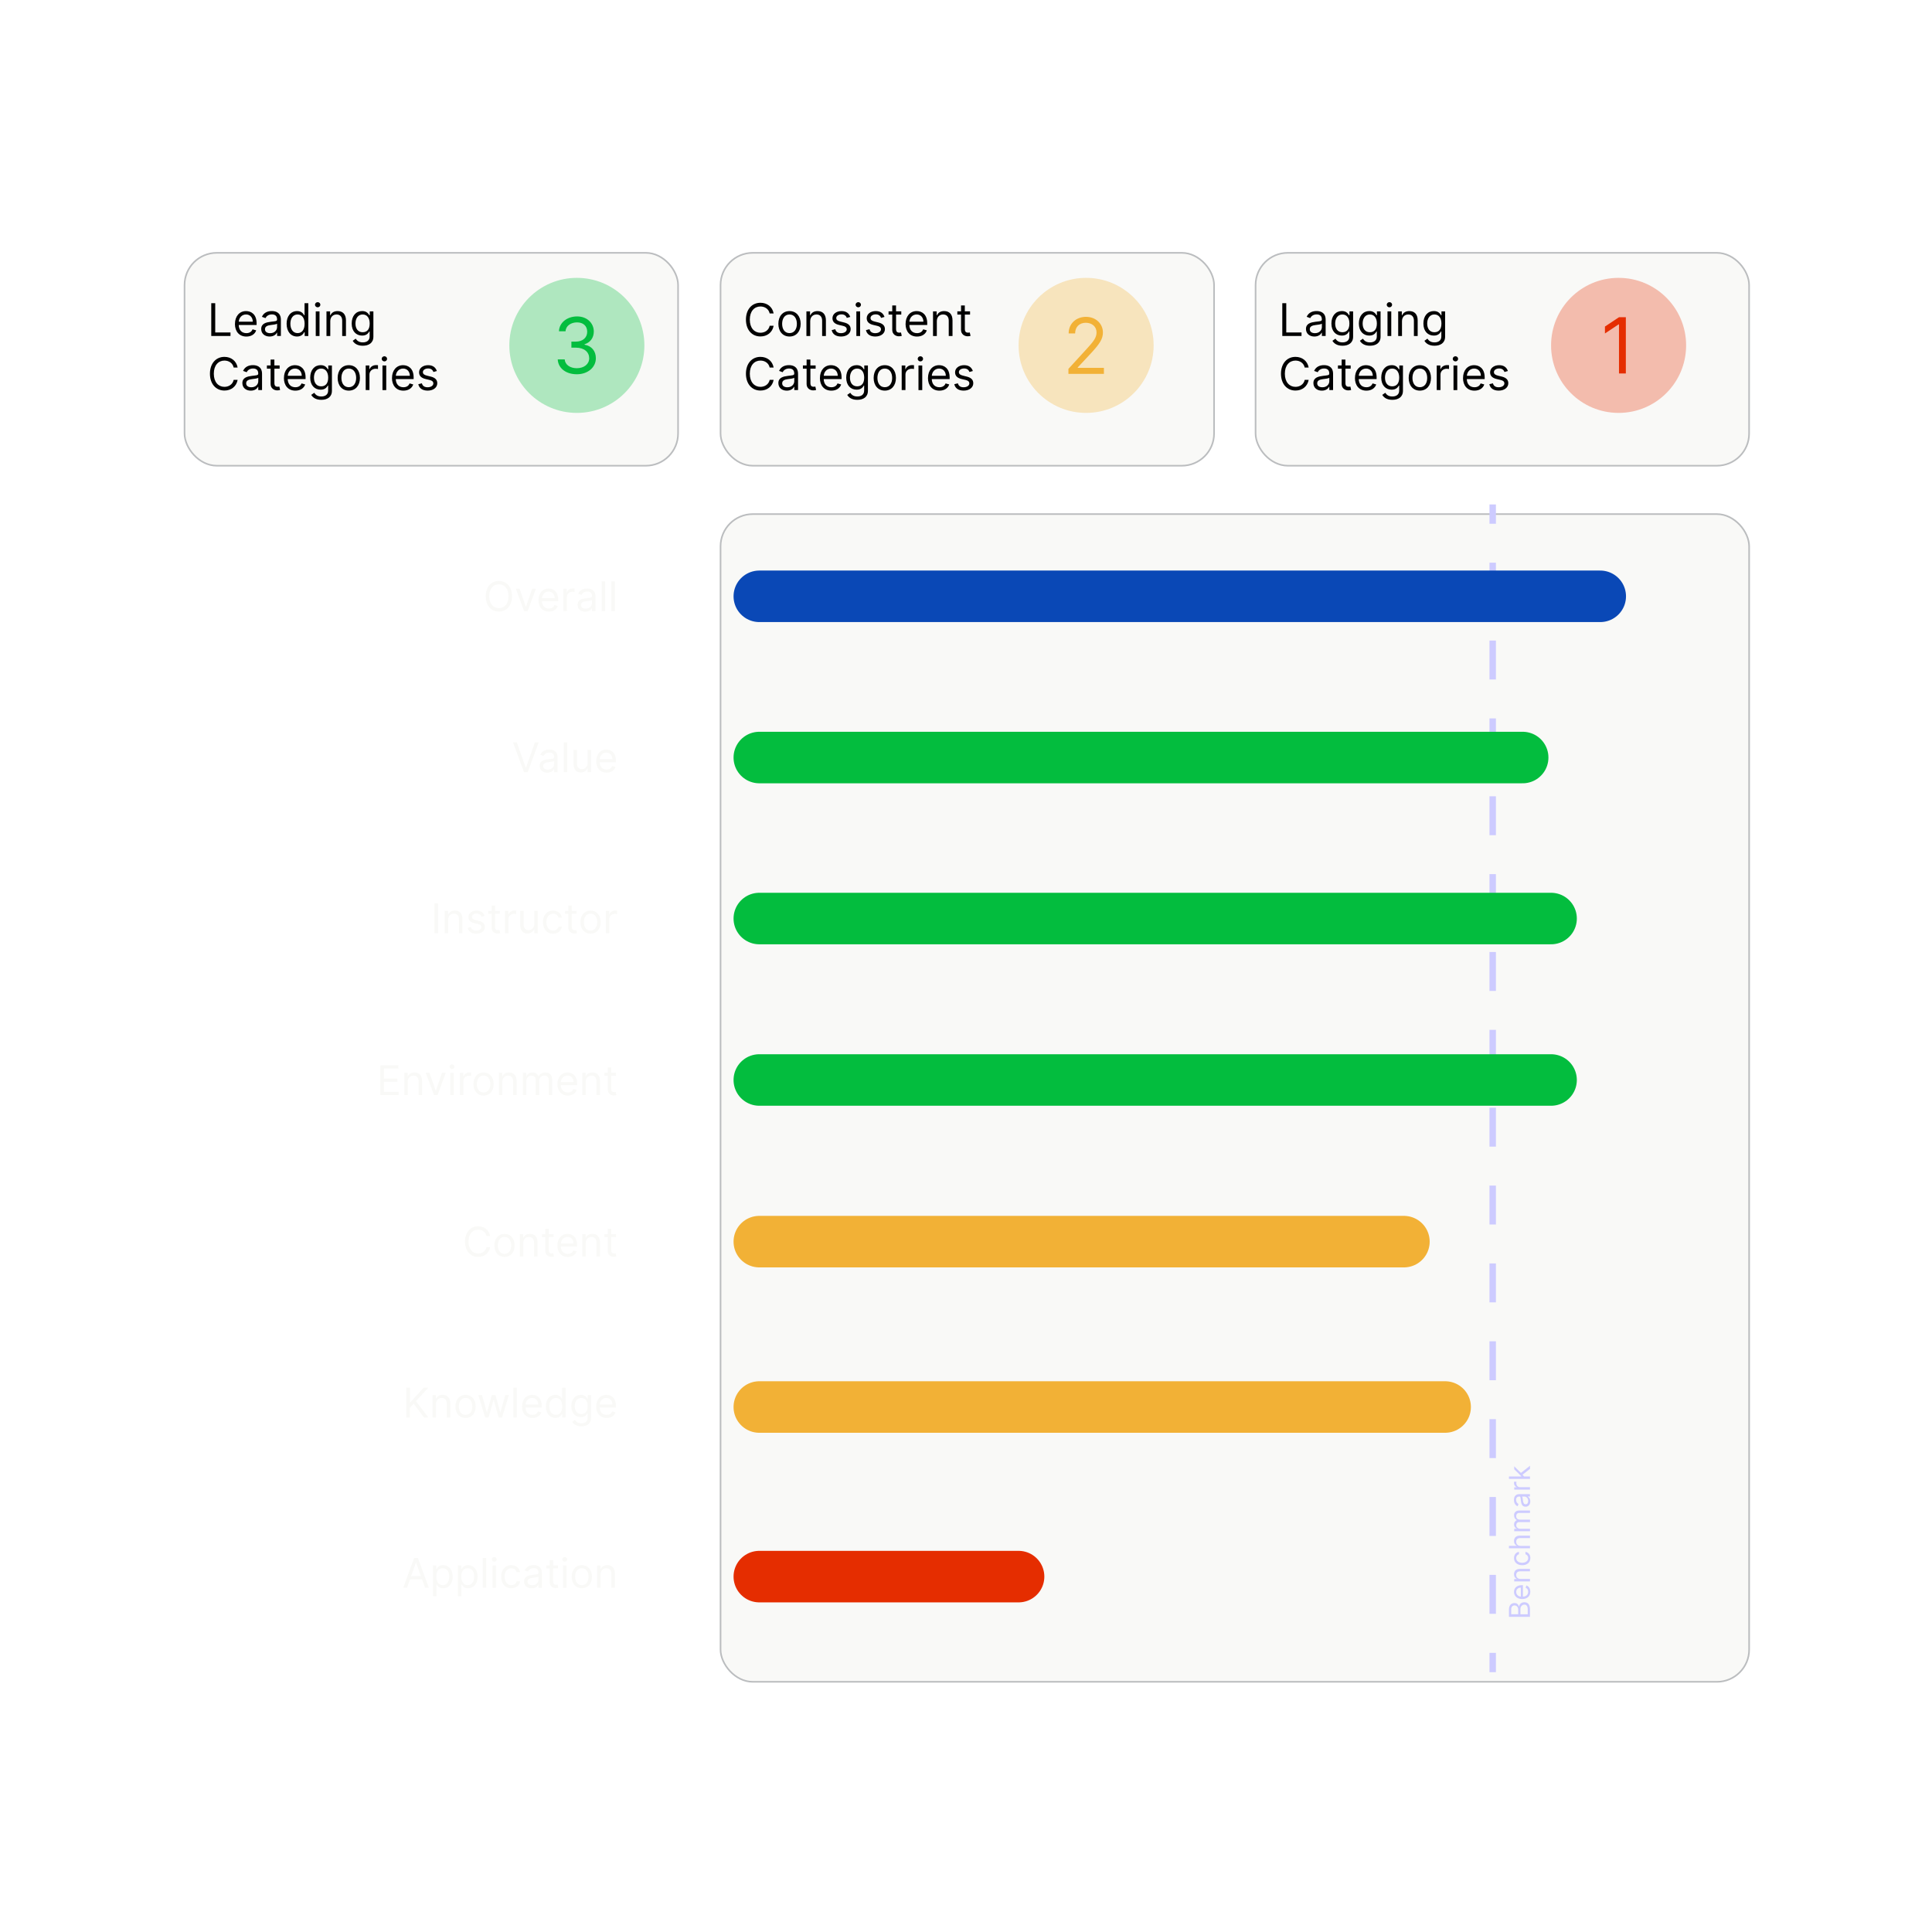 <?xml version="1.0" encoding="UTF-8"?><svg xmlns="http://www.w3.org/2000/svg" xmlns:xlink="http://www.w3.org/1999/xlink" viewBox="0 0 600 600"><defs><style>.cls-1,.cls-2{fill:#e52d00;}.cls-3{filter:url(#drop-shadow-44);}.cls-3,.cls-4,.cls-5,.cls-6{stroke:#bbbdbf;stroke-width:.5px;}.cls-3,.cls-4,.cls-5,.cls-6,.cls-7,.cls-8,.cls-9,.cls-10,.cls-11,.cls-12{stroke-miterlimit:10;}.cls-3,.cls-4,.cls-5,.cls-6,.cls-13{fill:#f9f9f7;}.cls-4{filter:url(#drop-shadow-43);}.cls-5{filter:url(#drop-shadow-45);}.cls-6{filter:url(#drop-shadow-46);}.cls-14,.cls-15{fill:#f2b136;}.cls-14,.cls-2,.cls-16{opacity:.3;}.cls-7,.cls-8,.cls-9,.cls-10,.cls-11,.cls-12{fill:none;}.cls-7,.cls-12{stroke:#cdcbff;stroke-width:2px;}.cls-17{fill:#cdcbff;}.cls-18{isolation:isolate;}.cls-19{mix-blend-mode:multiply;}.cls-8{stroke:#e52d00;}.cls-8,.cls-9,.cls-10,.cls-11{stroke-linecap:round;stroke-width:16px;}.cls-9{stroke:#0a48b6;}.cls-16,.cls-20{fill:#03bd3e;}.cls-10{stroke:#f2b136;}.cls-11{stroke:#03bd3e;}.cls-12{stroke-dasharray:12.09 12.09;}</style><filter id="drop-shadow-43" x="48.05" y="69.04" width="171.84" height="84.96" filterUnits="userSpaceOnUse"><feOffset dx="3" dy="3"/><feGaussianBlur result="blur" stdDeviation="3"/><feFlood flood-color="#000" flood-opacity=".1"/><feComposite in2="blur" operator="in"/><feComposite in="SourceGraphic"/></filter><filter id="drop-shadow-44" x="214.37" y="69.04" width="172.08" height="84.96" filterUnits="userSpaceOnUse"><feOffset dx="3" dy="3"/><feGaussianBlur result="blur-2" stdDeviation="3"/><feFlood flood-color="#000" flood-opacity=".1"/><feComposite in2="blur-2" operator="in"/><feComposite in="SourceGraphic"/></filter><filter id="drop-shadow-45" x="214.37" y="150.4" width="338.16" height="381.36" filterUnits="userSpaceOnUse"><feOffset dx="3" dy="3"/><feGaussianBlur result="blur-3" stdDeviation="3"/><feFlood flood-color="#000" flood-opacity=".1"/><feComposite in2="blur-3" operator="in"/><feComposite in="SourceGraphic"/></filter><filter id="drop-shadow-46" x="380.45" y="69.04" width="172.08" height="84.96" filterUnits="userSpaceOnUse"><feOffset dx="3" dy="3"/><feGaussianBlur result="blur-4" stdDeviation="3"/><feFlood flood-color="#000" flood-opacity=".1"/><feComposite in2="blur-4" operator="in"/><feComposite in="SourceGraphic"/></filter></defs><g class="cls-18"><g id="Bento_Grid"><rect class="cls-4" x="54.31" y="75.52" width="153.27" height="66.11" rx="10" ry="10"/><path d="M65.61,94.16h1.23v9.09h4.74v1.09h-5.97v-10.19Z"/><path d="M72.97,100.59c0-2.35,1.37-3.98,3.44-3.98,1.59,0,3.28.97,3.28,3.82v.5h-5.55c.05,1.64,1,2.53,2.38,2.53.92,0,1.61-.4,1.91-1.19l1.13.32c-.36,1.15-1.49,1.93-3.04,1.93-2.21,0-3.56-1.57-3.56-3.92ZM78.5,99.91c0-1.29-.82-2.25-2.09-2.25-1.34,0-2.18,1.06-2.26,2.25h4.35Z"/><path d="M81.12,102.18c0-1.75,1.55-2.06,2.96-2.25,1.39-.18,1.97-.13,1.97-.7v-.04c0-.98-.53-1.55-1.61-1.55s-1.73.6-1.99,1.15l-1.11-.4c.6-1.39,1.91-1.79,3.06-1.79.98,0,2.83.28,2.83,2.71v5.03h-1.17v-1.04h-.06c-.24.5-.93,1.21-2.27,1.21-1.45,0-2.61-.86-2.61-2.35ZM86.05,101.58v-1.07c-.2.24-1.53.38-2.03.44-.92.12-1.73.4-1.73,1.29,0,.82.68,1.23,1.61,1.23,1.39,0,2.15-.94,2.15-1.89Z"/><path d="M89.01,100.55c0-2.41,1.33-3.94,3.26-3.94,1.49,0,1.95.92,2.21,1.31h.1v-3.76h1.17v10.19h-1.13v-1.17h-.14c-.26.42-.76,1.33-2.23,1.33-1.91,0-3.24-1.53-3.24-3.96ZM94.6,100.53c0-1.71-.76-2.87-2.19-2.87s-2.23,1.25-2.23,2.87.76,2.92,2.23,2.92,2.19-1.19,2.19-2.92Z"/><path d="M97.82,94.64c0-.44.38-.8.84-.8s.83.36.83.8-.38.8-.83.8-.84-.36-.84-.8ZM98.06,96.71h1.17v7.64h-1.17v-7.64Z"/><path d="M102.56,104.35h-1.17v-7.64h1.13v1.19h.1c.36-.78,1.07-1.29,2.23-1.29,1.55,0,2.59.94,2.59,2.88v4.86h-1.17v-4.78c0-1.2-.66-1.91-1.75-1.91s-1.95.76-1.95,2.09v4.6Z"/><path d="M109.54,105.84l.93-.66c.31.42.8,1.15,2.19,1.15,1.23,0,2.13-.58,2.13-1.85v-1.55h-.1c-.26.42-.74,1.29-2.23,1.29-1.85,0-3.24-1.35-3.24-3.74s1.33-3.88,3.26-3.88c1.49,0,1.97.92,2.23,1.31h.12v-1.21h1.13v7.86c0,1.97-1.47,2.81-3.3,2.81-1.71,0-2.65-.73-3.12-1.53ZM114.81,100.47c0-1.65-.76-2.81-2.19-2.81s-2.23,1.25-2.23,2.81.76,2.71,2.23,2.71,2.19-1.01,2.19-2.71Z"/><path d="M72.57,114.15c-.3-1.41-1.51-2.17-2.87-2.17-1.85,0-3.3,1.43-3.3,4.08s1.45,4.08,3.3,4.08c1.35,0,2.57-.76,2.87-2.17h1.23c-.38,2.09-2.05,3.32-4.1,3.32-2.61,0-4.5-2.01-4.5-5.23s1.89-5.23,4.5-5.23c2.05,0,3.72,1.23,4.1,3.32h-1.23Z"/><path d="M75.27,118.98c0-1.75,1.55-2.06,2.96-2.25,1.39-.18,1.97-.13,1.97-.7v-.04c0-.98-.53-1.55-1.61-1.55s-1.73.6-1.99,1.15l-1.11-.4c.6-1.39,1.91-1.79,3.06-1.79.98,0,2.83.28,2.83,2.71v5.03h-1.17v-1.03h-.06c-.24.5-.93,1.21-2.27,1.21-1.45,0-2.61-.86-2.61-2.35ZM80.21,118.38v-1.07c-.2.24-1.53.38-2.03.44-.92.12-1.73.4-1.73,1.29,0,.82.68,1.23,1.61,1.23,1.39,0,2.15-.93,2.15-1.89Z"/><path d="M86.85,114.5h-1.63v4.46c0,.99.5,1.15,1.01,1.15.26,0,.42-.04.52-.06l.24,1.05c-.16.06-.44.14-.88.14-1,0-2.07-.64-2.07-1.97v-4.78h-1.15v-1h1.15v-1.83h1.17v1.83h1.63v1Z"/><path d="M88.18,117.39c0-2.35,1.37-3.98,3.44-3.98,1.59,0,3.28.98,3.28,3.82v.5h-5.55c.05,1.64,1,2.53,2.38,2.53.92,0,1.61-.4,1.91-1.19l1.13.32c-.36,1.15-1.49,1.93-3.04,1.93-2.21,0-3.56-1.57-3.56-3.92ZM93.71,116.71c0-1.29-.82-2.25-2.09-2.25-1.34,0-2.18,1.06-2.26,2.25h4.35Z"/><path d="M96.65,122.64l.94-.66c.31.42.8,1.15,2.19,1.15,1.23,0,2.13-.58,2.13-1.85v-1.55h-.1c-.26.42-.74,1.29-2.23,1.29-1.85,0-3.24-1.35-3.24-3.74s1.33-3.88,3.26-3.88c1.49,0,1.97.92,2.23,1.31h.12v-1.21h1.13v7.86c0,1.97-1.47,2.81-3.3,2.81-1.71,0-2.65-.73-3.12-1.53ZM101.92,117.27c0-1.65-.76-2.81-2.19-2.81s-2.23,1.25-2.23,2.81.76,2.71,2.23,2.71,2.19-1.01,2.19-2.71Z"/><path d="M104.86,117.37c0-2.39,1.39-3.96,3.46-3.96s3.46,1.57,3.46,3.96-1.39,3.94-3.46,3.94-3.46-1.57-3.46-3.94ZM110.61,117.37c0-1.53-.72-2.91-2.29-2.91s-2.29,1.37-2.29,2.91.72,2.88,2.29,2.88,2.29-1.35,2.29-2.88Z"/><path d="M113.57,113.51h1.13v1.15h.08c.28-.76,1.07-1.27,1.99-1.27.17,0,.48,0,.62.02v1.19c-.08-.02-.4-.08-.72-.08-1.11,0-1.93.76-1.93,1.79v4.83h-1.17v-7.64Z"/><path d="M118.54,111.44c0-.44.38-.8.84-.8s.83.36.83.8-.38.8-.83.8-.84-.36-.84-.8ZM118.78,113.51h1.17v7.64h-1.17v-7.64Z"/><path d="M121.74,117.39c0-2.35,1.37-3.98,3.44-3.98,1.59,0,3.28.98,3.28,3.82v.5h-5.55c.05,1.64,1,2.53,2.38,2.53.92,0,1.61-.4,1.91-1.19l1.13.32c-.36,1.15-1.49,1.93-3.04,1.93-2.21,0-3.56-1.57-3.56-3.92ZM127.28,116.71c0-1.29-.82-2.25-2.09-2.25-1.34,0-2.18,1.06-2.26,2.25h4.35Z"/><path d="M134.61,115.52c-.2-.53-.63-1.09-1.65-1.09-.93,0-1.63.48-1.63,1.13,0,.59.41.89,1.31,1.11l1.13.28c1.36.33,2.03,1,2.03,2.07,0,1.32-1.21,2.29-2.98,2.29-1.56,0-2.63-.69-2.91-1.99l1.11-.28c.21.82.81,1.23,1.77,1.23,1.09,0,1.79-.54,1.79-1.19,0-.53-.36-.9-1.13-1.07l-1.27-.3c-1.4-.33-2.03-1.03-2.03-2.09,0-1.29,1.19-2.21,2.81-2.21,1.51,0,2.34.73,2.71,1.81l-1.05.3Z"/><rect class="cls-3" x="220.77" y="75.52" width="153.27" height="66.11" rx="10" ry="10"/><path d="M239.03,97.35c-.3-1.41-1.51-2.17-2.87-2.17-1.85,0-3.3,1.43-3.3,4.08s1.45,4.08,3.3,4.08c1.35,0,2.57-.76,2.87-2.17h1.23c-.38,2.09-2.05,3.32-4.1,3.32-2.61,0-4.5-2.01-4.5-5.23s1.89-5.23,4.5-5.23c2.05,0,3.72,1.23,4.1,3.32h-1.23Z"/><path d="M241.73,100.57c0-2.39,1.39-3.96,3.46-3.96s3.46,1.57,3.46,3.96-1.39,3.94-3.46,3.94-3.46-1.57-3.46-3.94ZM247.48,100.57c0-1.53-.72-2.91-2.29-2.91s-2.29,1.37-2.29,2.91.72,2.88,2.29,2.88,2.29-1.35,2.29-2.88Z"/><path d="M251.61,104.35h-1.17v-7.64h1.13v1.19h.1c.36-.78,1.08-1.29,2.23-1.29,1.55,0,2.59.94,2.59,2.88v4.86h-1.17v-4.78c0-1.2-.66-1.91-1.75-1.91s-1.95.76-1.95,2.09v4.6Z"/><path d="M262.99,98.72c-.2-.53-.63-1.09-1.65-1.09-.93,0-1.63.48-1.63,1.13,0,.59.41.89,1.31,1.11l1.13.28c1.36.33,2.03,1,2.03,2.07,0,1.32-1.21,2.29-2.98,2.29-1.56,0-2.63-.69-2.91-1.99l1.11-.28c.21.82.81,1.23,1.77,1.23,1.09,0,1.79-.54,1.79-1.19,0-.53-.36-.9-1.13-1.07l-1.27-.3c-1.4-.33-2.03-1.03-2.03-2.09,0-1.29,1.19-2.21,2.81-2.21,1.51,0,2.34.73,2.71,1.81l-1.05.3Z"/><path d="M265.71,94.64c0-.44.38-.8.84-.8s.83.36.83.8-.38.8-.83.8-.84-.36-.84-.8ZM265.95,96.71h1.17v7.64h-1.17v-7.64Z"/><path d="M273.63,98.72c-.2-.53-.63-1.09-1.65-1.09-.93,0-1.63.48-1.63,1.13,0,.59.41.89,1.31,1.11l1.13.28c1.36.33,2.03,1,2.03,2.07,0,1.32-1.21,2.29-2.98,2.29-1.56,0-2.63-.69-2.91-1.99l1.11-.28c.21.82.81,1.23,1.77,1.23,1.09,0,1.79-.54,1.79-1.19,0-.53-.36-.9-1.13-1.07l-1.27-.3c-1.4-.33-2.03-1.03-2.03-2.09,0-1.29,1.19-2.21,2.81-2.21,1.51,0,2.34.73,2.71,1.81l-1.05.3Z"/><path d="M279.91,97.7h-1.63v4.46c0,1,.5,1.15,1.01,1.15.26,0,.42-.04.52-.06l.24,1.05c-.16.06-.44.14-.88.14-1,0-2.07-.64-2.07-1.97v-4.78h-1.15v-1h1.15v-1.83h1.17v1.83h1.63v1Z"/><path d="M281.24,100.59c0-2.35,1.37-3.98,3.44-3.98,1.59,0,3.28.97,3.28,3.82v.5h-5.55c.05,1.64,1,2.53,2.38,2.53.92,0,1.61-.4,1.91-1.19l1.13.32c-.36,1.15-1.49,1.93-3.04,1.93-2.21,0-3.56-1.57-3.56-3.92ZM286.77,99.91c0-1.29-.82-2.25-2.09-2.25-1.34,0-2.18,1.06-2.26,2.25h4.35Z"/><path d="M290.93,104.35h-1.17v-7.64h1.13v1.19h.1c.36-.78,1.07-1.29,2.23-1.29,1.55,0,2.59.94,2.59,2.88v4.86h-1.17v-4.78c0-1.2-.66-1.91-1.75-1.91s-1.95.76-1.95,2.09v4.6Z"/><path d="M301.27,97.7h-1.63v4.46c0,1,.5,1.15,1.01,1.15.26,0,.42-.04.52-.06l.24,1.05c-.16.06-.44.14-.88.14-1,0-2.07-.64-2.07-1.97v-4.78h-1.15v-1h1.15v-1.83h1.17v1.83h1.63v1Z"/><path d="M239.03,114.15c-.3-1.41-1.51-2.17-2.87-2.17-1.85,0-3.3,1.43-3.3,4.08s1.45,4.08,3.3,4.08c1.35,0,2.57-.76,2.87-2.17h1.23c-.38,2.09-2.05,3.32-4.1,3.32-2.61,0-4.5-2.01-4.5-5.23s1.89-5.23,4.5-5.23c2.05,0,3.72,1.23,4.1,3.32h-1.23Z"/><path d="M241.73,118.98c0-1.75,1.55-2.06,2.96-2.25,1.39-.18,1.97-.13,1.97-.7v-.04c0-.98-.53-1.55-1.61-1.55s-1.73.6-1.99,1.15l-1.11-.4c.6-1.39,1.91-1.79,3.06-1.79.98,0,2.83.28,2.83,2.71v5.03h-1.17v-1.03h-.06c-.24.5-.93,1.21-2.27,1.21-1.45,0-2.61-.86-2.61-2.35ZM246.67,118.38v-1.07c-.2.24-1.53.38-2.03.44-.92.12-1.73.4-1.73,1.29,0,.82.68,1.23,1.61,1.23,1.39,0,2.15-.93,2.15-1.89Z"/><path d="M253.31,114.5h-1.63v4.46c0,.99.5,1.15,1.01,1.15.26,0,.42-.04.52-.06l.24,1.05c-.16.06-.44.14-.88.14-1,0-2.07-.64-2.07-1.97v-4.78h-1.15v-1h1.15v-1.83h1.17v1.83h1.63v1Z"/><path d="M254.64,117.39c0-2.35,1.37-3.98,3.44-3.98,1.59,0,3.28.98,3.28,3.82v.5h-5.55c.05,1.64,1,2.53,2.38,2.53.92,0,1.61-.4,1.91-1.19l1.13.32c-.36,1.15-1.49,1.93-3.04,1.93-2.21,0-3.56-1.57-3.56-3.92ZM260.17,116.71c0-1.29-.82-2.25-2.09-2.25-1.34,0-2.18,1.06-2.26,2.25h4.35Z"/><path d="M263.11,122.64l.94-.66c.31.42.8,1.15,2.19,1.15,1.23,0,2.13-.58,2.13-1.85v-1.55h-.1c-.26.42-.74,1.29-2.23,1.29-1.85,0-3.24-1.35-3.24-3.74s1.33-3.88,3.26-3.88c1.49,0,1.97.92,2.23,1.31h.12v-1.21h1.13v7.86c0,1.97-1.47,2.81-3.3,2.81-1.71,0-2.65-.73-3.12-1.53ZM268.38,117.27c0-1.65-.76-2.81-2.19-2.81s-2.23,1.25-2.23,2.81.76,2.71,2.23,2.71,2.19-1.01,2.19-2.71Z"/><path d="M271.32,117.37c0-2.39,1.39-3.96,3.46-3.96s3.46,1.57,3.46,3.96-1.39,3.94-3.46,3.94-3.46-1.57-3.46-3.94ZM277.07,117.37c0-1.53-.72-2.91-2.29-2.91s-2.29,1.37-2.29,2.91.72,2.88,2.29,2.88,2.29-1.35,2.29-2.88Z"/><path d="M280.03,113.51h1.13v1.15h.08c.28-.76,1.07-1.27,1.99-1.27.17,0,.48,0,.62.02v1.19c-.08-.02-.4-.08-.72-.08-1.11,0-1.93.76-1.93,1.79v4.83h-1.17v-7.64Z"/><path d="M285,111.44c0-.44.38-.8.84-.8s.83.36.83.8-.38.8-.83.8-.84-.36-.84-.8ZM285.24,113.51h1.17v7.64h-1.17v-7.64Z"/><path d="M288.2,117.39c0-2.35,1.37-3.98,3.44-3.98,1.59,0,3.28.98,3.28,3.82v.5h-5.55c.05,1.64,1,2.53,2.38,2.53.92,0,1.61-.4,1.91-1.19l1.13.32c-.36,1.15-1.49,1.93-3.04,1.93-2.21,0-3.56-1.57-3.56-3.92ZM293.73,116.71c0-1.29-.82-2.25-2.09-2.25-1.34,0-2.18,1.06-2.26,2.25h4.35Z"/><path d="M301.07,115.52c-.2-.53-.63-1.09-1.65-1.09-.93,0-1.63.48-1.63,1.13,0,.59.41.89,1.31,1.11l1.13.28c1.36.33,2.03,1,2.03,2.07,0,1.32-1.21,2.29-2.98,2.29-1.56,0-2.63-.69-2.91-1.99l1.11-.28c.21.82.81,1.23,1.77,1.23,1.09,0,1.79-.54,1.79-1.19,0-.53-.36-.9-1.13-1.07l-1.27-.3c-1.4-.33-2.03-1.03-2.03-2.09,0-1.29,1.19-2.21,2.81-2.21,1.51,0,2.34.73,2.71,1.81l-1.05.3Z"/><rect class="cls-5" x="220.77" y="156.66" width="319.44" height="362.64" rx="10" ry="10"/><path class="cls-13" d="M154.93,189.92c-2.37,0-4.08-1.83-4.08-4.75s1.72-4.75,4.08-4.75,4.08,1.83,4.08,4.75-1.72,4.75-4.08,4.75ZM154.93,181.46c-1.68,0-3,1.3-3,3.7s1.32,3.7,3,3.7,3-1.3,3-3.7-1.32-3.7-3-3.7Z"/><path class="cls-13" d="M163.85,189.79h-1.08l-2.57-6.94h1.16l1.92,5.53h.07l1.92-5.53h1.16l-2.57,6.94Z"/><path class="cls-13" d="M167.24,186.38c0-2.13,1.25-3.61,3.12-3.61,1.45,0,2.98.88,2.98,3.47v.45h-5.04c.05,1.49.91,2.29,2.16,2.29.83,0,1.46-.36,1.73-1.08l1.03.29c-.33,1.05-1.36,1.75-2.76,1.75-2.01,0-3.23-1.43-3.23-3.56ZM172.26,185.76c0-1.17-.74-2.04-1.9-2.04-1.22,0-1.98.96-2.05,2.04h3.95Z"/><path class="cls-13" d="M174.97,182.85h1.03v1.05h.07c.25-.69.98-1.16,1.81-1.16.16,0,.44,0,.56.02v1.08c-.07-.02-.37-.07-.65-.07-1.01,0-1.75.69-1.75,1.62v4.39h-1.07v-6.94Z"/><path class="cls-13" d="M179.37,187.82c0-1.59,1.4-1.88,2.69-2.04,1.27-.16,1.79-.12,1.79-.63v-.04c0-.89-.48-1.41-1.46-1.41s-1.57.54-1.81,1.05l-1.01-.36c.54-1.26,1.73-1.62,2.78-1.62.89,0,2.57.25,2.57,2.46v4.57h-1.07v-.94h-.05c-.22.45-.85,1.1-2.06,1.1-1.32,0-2.37-.78-2.37-2.13ZM183.85,187.28v-.97c-.18.22-1.39.34-1.84.4-.83.11-1.57.36-1.57,1.17,0,.74.61,1.12,1.46,1.12,1.26,0,1.95-.85,1.95-1.72Z"/><path class="cls-13" d="M187.93,189.79h-1.07v-9.25h1.07v9.25Z"/><path class="cls-13" d="M190.94,189.79h-1.07v-9.25h1.07v9.25Z"/><path class="cls-13" d="M163.26,238.34h.11l2.75-7.79h1.17l-3.4,9.25h-1.16l-3.4-9.25h1.17l2.75,7.79Z"/><path class="cls-13" d="M167.6,237.83c0-1.59,1.4-1.88,2.69-2.04,1.27-.16,1.79-.12,1.79-.63v-.04c0-.89-.48-1.41-1.46-1.41s-1.57.54-1.81,1.05l-1.01-.36c.54-1.26,1.73-1.62,2.78-1.62.89,0,2.57.25,2.57,2.46v4.57h-1.07v-.94h-.05c-.22.45-.85,1.1-2.06,1.1-1.32,0-2.37-.78-2.37-2.13ZM172.08,237.29v-.97c-.18.22-1.39.34-1.84.4-.83.11-1.57.36-1.57,1.17,0,.74.61,1.12,1.46,1.12,1.26,0,1.95-.85,1.95-1.72Z"/><path class="cls-13" d="M176.16,239.8h-1.07v-9.25h1.07v9.25Z"/><path class="cls-13" d="M182.48,232.87h1.07v6.94h-1.07v-1.17h-.07c-.33.7-1.01,1.26-2.06,1.26-1.3,0-2.24-.85-2.24-2.62v-4.41h1.07v4.34c0,1.01.63,1.66,1.52,1.66.79,0,1.79-.6,1.79-1.9v-4.1Z"/><path class="cls-13" d="M185.17,236.39c0-2.13,1.25-3.61,3.12-3.61,1.45,0,2.98.88,2.98,3.47v.45h-5.04c.05,1.49.91,2.29,2.16,2.29.83,0,1.46-.36,1.73-1.08l1.03.29c-.33,1.05-1.36,1.75-2.76,1.75-2.01,0-3.23-1.43-3.23-3.56ZM190.19,235.77c0-1.17-.74-2.04-1.9-2.04-1.22,0-1.98.96-2.05,2.04h3.95Z"/><path class="cls-13" d="M136.03,289.81h-1.12v-9.25h1.12v9.25Z"/><path class="cls-13" d="M139.19,289.81h-1.07v-6.94h1.03v1.08h.09c.33-.71.98-1.17,2.02-1.17,1.4,0,2.35.85,2.35,2.62v4.41h-1.07v-4.34c0-1.09-.6-1.73-1.59-1.73s-1.77.69-1.77,1.9v4.17Z"/><path class="cls-13" d="M149.52,284.7c-.18-.48-.57-.99-1.5-.99-.85,0-1.48.43-1.48,1.03,0,.53.37.81,1.19,1.01l1.03.25c1.24.3,1.84.91,1.84,1.88,0,1.2-1.1,2.08-2.71,2.08-1.42,0-2.39-.63-2.64-1.81l1.01-.25c.19.75.74,1.12,1.61,1.12.99,0,1.63-.49,1.63-1.08,0-.48-.33-.81-1.03-.98l-1.16-.27c-1.27-.3-1.84-.94-1.84-1.9,0-1.17,1.08-2,2.55-2,1.37,0,2.12.66,2.46,1.64l-.96.27Z"/><path class="cls-13" d="M155.22,283.78h-1.48v4.05c0,.9.45,1.05.92,1.05.23,0,.38-.04.47-.05l.22.96c-.14.05-.4.13-.79.13-.9,0-1.88-.58-1.88-1.79v-4.34h-1.05v-.9h1.05v-1.66h1.07v1.66h1.48v.9Z"/><path class="cls-13" d="M156.83,282.88h1.03v1.05h.07c.25-.69.98-1.16,1.81-1.16.16,0,.44,0,.56.02v1.08c-.07-.02-.37-.07-.65-.07-1.01,0-1.75.69-1.75,1.62v4.39h-1.07v-6.94Z"/><path class="cls-13" d="M165.93,282.88h1.07v6.94h-1.07v-1.17h-.07c-.33.7-1.01,1.26-2.06,1.26-1.3,0-2.24-.85-2.24-2.62v-4.41h1.07v4.34c0,1.01.63,1.66,1.52,1.66.79,0,1.79-.6,1.79-1.9v-4.1Z"/><path class="cls-13" d="M168.61,286.38c0-2.11,1.25-3.59,3.13-3.59,1.46,0,2.56.87,2.75,2.17h-1.07c-.16-.63-.72-1.21-1.66-1.21-1.25,0-2.08,1.03-2.08,2.6s.81,2.66,2.08,2.66c.83,0,1.46-.45,1.66-1.21h1.07c-.18,1.23-1.19,2.17-2.73,2.17-1.95,0-3.14-1.5-3.14-3.58Z"/><path class="cls-13" d="M179.05,283.78h-1.48v4.05c0,.9.45,1.05.92,1.05.24,0,.38-.04.47-.05l.22.96c-.14.05-.4.13-.79.13-.9,0-1.88-.58-1.88-1.79v-4.34h-1.05v-.9h1.05v-1.66h1.07v1.66h1.48v.9Z"/><path class="cls-13" d="M180.26,286.38c0-2.17,1.26-3.59,3.14-3.59s3.14,1.43,3.14,3.59-1.26,3.58-3.14,3.58-3.14-1.43-3.14-3.58ZM185.48,286.38c0-1.39-.65-2.64-2.08-2.64s-2.08,1.25-2.08,2.64.65,2.62,2.08,2.62,2.08-1.23,2.08-2.62Z"/><path class="cls-13" d="M188.16,282.88h1.03v1.05h.07c.25-.69.97-1.16,1.81-1.16.16,0,.44,0,.56.02v1.08c-.07-.02-.37-.07-.65-.07-1.01,0-1.75.69-1.75,1.62v4.39h-1.07v-6.94Z"/><path class="cls-13" d="M118.12,330.85h5.58v.99h-4.46v3.12h4.17v.99h-4.17v3.14h4.54v.99h-5.66v-9.25Z"/><path class="cls-13" d="M126.64,340.1h-1.07v-6.94h1.03v1.08h.09c.33-.71.98-1.17,2.02-1.17,1.4,0,2.35.85,2.35,2.62v4.41h-1.07v-4.34c0-1.09-.6-1.73-1.59-1.73s-1.77.69-1.77,1.9v4.17Z"/><path class="cls-13" d="M135.87,340.1h-1.08l-2.57-6.94h1.16l1.92,5.53h.07l1.92-5.53h1.16l-2.57,6.94Z"/><path class="cls-13" d="M139.62,331.28c0-.4.34-.72.76-.72s.76.33.76.72-.34.72-.76.72-.76-.33-.76-.72ZM139.84,333.16h1.07v6.94h-1.07v-6.94Z"/><path class="cls-13" d="M142.85,333.16h1.03v1.05h.07c.25-.69.98-1.16,1.81-1.16.16,0,.44,0,.56.02v1.08c-.07-.02-.37-.07-.65-.07-1.01,0-1.75.69-1.75,1.62v4.39h-1.07v-6.94Z"/><path class="cls-13" d="M147.04,336.66c0-2.17,1.26-3.59,3.14-3.59s3.14,1.43,3.14,3.59-1.26,3.58-3.14,3.58-3.14-1.43-3.14-3.58ZM152.26,336.66c0-1.39-.65-2.64-2.08-2.64s-2.08,1.25-2.08,2.64.65,2.62,2.08,2.62,2.08-1.23,2.08-2.62Z"/><path class="cls-13" d="M156.01,340.1h-1.07v-6.94h1.03v1.08h.09c.33-.71.98-1.17,2.02-1.17,1.4,0,2.35.85,2.35,2.62v4.41h-1.07v-4.34c0-1.09-.6-1.73-1.59-1.73s-1.77.69-1.77,1.9v4.17Z"/><path class="cls-13" d="M162.39,333.16h1.03v1.08h.09c.29-.74.96-1.17,1.86-1.17s1.52.43,1.86,1.17h.07c.36-.72,1.08-1.17,2.08-1.17,1.24,0,2.11.75,2.11,2.38v4.64h-1.07v-4.64c0-1.03-.65-1.43-1.41-1.43-.97,0-1.54.66-1.54,1.55v4.52h-1.08v-4.75c0-.79-.56-1.32-1.37-1.32s-1.57.72-1.57,1.73v4.34h-1.07v-6.94Z"/><path class="cls-13" d="M173.11,336.68c0-2.13,1.25-3.61,3.13-3.61,1.45,0,2.98.88,2.98,3.47v.45h-5.04c.05,1.49.91,2.29,2.16,2.29.84,0,1.46-.36,1.73-1.08l1.03.29c-.33,1.05-1.35,1.75-2.76,1.75-2,0-3.23-1.43-3.23-3.56ZM178.13,336.07c0-1.17-.74-2.04-1.9-2.04-1.22,0-1.98.96-2.06,2.04h3.95Z"/><path class="cls-13" d="M181.9,340.1h-1.07v-6.94h1.03v1.08h.09c.33-.71.98-1.17,2.02-1.17,1.4,0,2.35.85,2.35,2.62v4.41h-1.07v-4.34c0-1.09-.6-1.73-1.59-1.73s-1.77.69-1.77,1.9v4.17Z"/><path class="cls-13" d="M191.29,334.06h-1.48v4.05c0,.9.45,1.05.92,1.05.23,0,.38-.04.47-.05l.22.96c-.14.05-.4.13-.79.13-.9,0-1.88-.58-1.88-1.79v-4.34h-1.05v-.9h1.05v-1.66h1.07v1.66h1.48v.9Z"/><path class="cls-13" d="M151.09,383.86c-.27-1.28-1.37-1.97-2.6-1.97-1.68,0-3,1.3-3,3.7s1.32,3.7,3,3.7c1.23,0,2.33-.69,2.6-1.97h1.12c-.34,1.9-1.86,3.02-3.72,3.02-2.37,0-4.08-1.83-4.08-4.75s1.72-4.75,4.08-4.75c1.86,0,3.38,1.12,3.72,3.02h-1.12Z"/><path class="cls-13" d="M153.54,386.78c0-2.17,1.26-3.59,3.14-3.59s3.14,1.43,3.14,3.59-1.26,3.58-3.14,3.58-3.14-1.43-3.14-3.58ZM158.76,386.78c0-1.39-.65-2.64-2.08-2.64s-2.08,1.25-2.08,2.64.65,2.62,2.08,2.62,2.08-1.23,2.08-2.62Z"/><path class="cls-13" d="M162.51,390.22h-1.07v-6.94h1.03v1.08h.09c.33-.71.98-1.17,2.02-1.17,1.4,0,2.35.85,2.35,2.62v4.41h-1.07v-4.34c0-1.09-.6-1.73-1.59-1.73s-1.77.69-1.77,1.9v4.17Z"/><path class="cls-13" d="M171.9,384.18h-1.48v4.05c0,.9.45,1.05.92,1.05.24,0,.38-.04.47-.05l.22.96c-.14.05-.4.13-.79.13-.9,0-1.88-.58-1.88-1.79v-4.34h-1.05v-.9h1.05v-1.66h1.07v1.66h1.48v.9Z"/><path class="cls-13" d="M173.11,386.8c0-2.13,1.25-3.61,3.12-3.61,1.45,0,2.98.88,2.98,3.47v.45h-5.04c.05,1.49.91,2.29,2.16,2.29.83,0,1.46-.36,1.73-1.08l1.03.29c-.33,1.05-1.36,1.75-2.76,1.75-2.01,0-3.23-1.43-3.23-3.56ZM178.13,386.19c0-1.17-.74-2.04-1.9-2.04-1.22,0-1.98.96-2.05,2.04h3.95Z"/><path class="cls-13" d="M181.9,390.22h-1.07v-6.94h1.03v1.08h.09c.33-.71.98-1.17,2.02-1.17,1.4,0,2.35.85,2.35,2.62v4.41h-1.07v-4.34c0-1.09-.6-1.73-1.59-1.73s-1.77.69-1.77,1.9v4.17Z"/><path class="cls-13" d="M191.29,384.18h-1.48v4.05c0,.9.45,1.05.92,1.05.23,0,.38-.04.47-.05l.22.96c-.14.05-.4.13-.79.13-.9,0-1.88-.58-1.88-1.79v-4.34h-1.05v-.9h1.05v-1.66h1.07v1.66h1.48v.9Z"/><path class="cls-13" d="M126.19,430.96h1.12v4.59h.11l4.16-4.59h1.46l-3.88,4.17,3.88,5.08h-1.36l-3.22-4.3-1.16,1.3v3h-1.12v-9.25Z"/><path class="cls-13" d="M135.4,440.21h-1.07v-6.94h1.03v1.08h.09c.33-.71.98-1.17,2.02-1.17,1.4,0,2.35.85,2.35,2.62v4.41h-1.07v-4.34c0-1.09-.6-1.73-1.59-1.73s-1.77.69-1.77,1.9v4.17Z"/><path class="cls-13" d="M141.44,436.78c0-2.17,1.26-3.59,3.14-3.59s3.14,1.43,3.14,3.59-1.26,3.58-3.14,3.58-3.14-1.43-3.14-3.58ZM146.67,436.78c0-1.39-.65-2.64-2.08-2.64s-2.08,1.25-2.08,2.64.65,2.62,2.08,2.62,2.08-1.23,2.08-2.62Z"/><path class="cls-13" d="M148.57,433.27h1.12l1.5,5.31h.07l1.48-5.31h1.14l1.46,5.29h.07l1.5-5.29h1.12l-2.11,6.94h-1.05l-1.52-5.33h-.11l-1.52,5.33h-1.05l-2.11-6.94Z"/><path class="cls-13" d="M160.51,440.21h-1.07v-9.25h1.07v9.25Z"/><path class="cls-13" d="M162.13,436.8c0-2.13,1.25-3.61,3.12-3.61,1.45,0,2.98.88,2.98,3.47v.45h-5.04c.05,1.49.91,2.29,2.16,2.29.83,0,1.46-.36,1.73-1.08l1.03.29c-.33,1.05-1.36,1.75-2.76,1.75-2.01,0-3.23-1.43-3.23-3.56ZM167.15,436.18c0-1.17-.74-2.04-1.9-2.04-1.22,0-1.98.96-2.05,2.04h3.95Z"/><path class="cls-13" d="M169.53,436.76c0-2.19,1.21-3.58,2.96-3.58,1.35,0,1.77.83,2,1.19h.09v-3.41h1.07v9.25h-1.03v-1.07h-.13c-.23.38-.69,1.21-2.02,1.21-1.73,0-2.94-1.39-2.94-3.6ZM174.61,436.74c0-1.55-.69-2.6-1.99-2.6s-2.02,1.14-2.02,2.6.69,2.66,2.02,2.66,1.99-1.08,1.99-2.66Z"/><path class="cls-13" d="M177.71,441.57l.85-.6c.29.38.73,1.05,1.99,1.05,1.12,0,1.93-.52,1.93-1.68v-1.41h-.09c-.23.38-.67,1.17-2.02,1.17-1.68,0-2.94-1.23-2.94-3.4s1.21-3.52,2.96-3.52c1.35,0,1.79.83,2.02,1.19h.11v-1.1h1.03v7.14c0,1.79-1.34,2.55-3,2.55-1.55,0-2.4-.66-2.84-1.39ZM182.5,436.69c0-1.5-.69-2.55-1.99-2.55s-2.02,1.14-2.02,2.55.69,2.46,2.02,2.46,1.99-.92,1.99-2.46Z"/><path class="cls-13" d="M185.17,436.8c0-2.13,1.25-3.61,3.12-3.61,1.45,0,2.98.88,2.98,3.47v.45h-5.04c.05,1.49.91,2.29,2.16,2.29.83,0,1.46-.36,1.73-1.08l1.03.29c-.33,1.05-1.36,1.75-2.76,1.75-2.01,0-3.23-1.43-3.23-3.56ZM190.19,436.18c0-1.17-.74-2.04-1.9-2.04-1.22,0-1.98.96-2.05,2.04h3.95Z"/><path class="cls-13" d="M125.22,493.09l3.4-9.25h1.16l3.4,9.25h-1.17l-.93-2.62h-3.74l-.93,2.62h-1.17ZM130.71,489.48l-1.48-4.17h-.07l-1.48,4.17h3.04Z"/><path class="cls-13" d="M134.46,486.16h1.03v1.1h.13c.24-.36.65-1.19,2-1.19,1.75,0,2.96,1.39,2.96,3.58s-1.21,3.6-2.94,3.6c-1.34,0-1.79-.83-2.02-1.21h-.09v3.67h-1.07v-9.54ZM137.49,492.28c1.34,0,2.02-1.17,2.02-2.66s-.67-2.6-2.02-2.6-1.99,1.05-1.99,2.6.71,2.66,1.99,2.66Z"/><path class="cls-13" d="M142.2,486.16h1.03v1.1h.13c.24-.36.65-1.19,2-1.19,1.75,0,2.96,1.39,2.96,3.58s-1.21,3.6-2.94,3.6c-1.34,0-1.79-.83-2.02-1.21h-.09v3.67h-1.07v-9.54ZM145.24,492.28c1.34,0,2.02-1.17,2.02-2.66s-.67-2.6-2.02-2.6-1.99,1.05-1.99,2.6.71,2.66,1.99,2.66Z"/><path class="cls-13" d="M151.01,493.09h-1.07v-9.25h1.07v9.25Z"/><path class="cls-13" d="M152.75,484.28c0-.4.34-.72.76-.72s.76.33.76.72-.34.72-.76.72-.76-.33-.76-.72ZM152.96,486.16h1.07v6.94h-1.07v-6.94Z"/><path class="cls-13" d="M155.65,489.66c0-2.11,1.25-3.59,3.12-3.59,1.46,0,2.57.87,2.75,2.17h-1.07c-.16-.63-.72-1.21-1.66-1.21-1.25,0-2.08,1.03-2.08,2.6s.81,2.66,2.08,2.66c.83,0,1.46-.45,1.66-1.21h1.07c-.18,1.23-1.19,2.17-2.73,2.17-1.95,0-3.14-1.5-3.14-3.58Z"/><path class="cls-13" d="M162.75,491.12c0-1.59,1.4-1.88,2.69-2.04,1.26-.16,1.79-.12,1.79-.63v-.04c0-.89-.48-1.41-1.46-1.41s-1.57.54-1.81,1.05l-1.01-.36c.54-1.26,1.73-1.62,2.78-1.62.88,0,2.56.25,2.56,2.46v4.57h-1.07v-.94h-.05c-.22.45-.85,1.1-2.06,1.1-1.32,0-2.37-.78-2.37-2.13ZM167.23,490.58v-.97c-.18.22-1.39.34-1.84.4-.83.11-1.57.36-1.57,1.17,0,.74.62,1.12,1.46,1.12,1.26,0,1.95-.85,1.95-1.72Z"/><path class="cls-13" d="M173.26,487.06h-1.48v4.05c0,.9.45,1.05.92,1.05.24,0,.38-.04.47-.05l.22.96c-.14.05-.4.13-.79.13-.9,0-1.88-.58-1.88-1.79v-4.34h-1.05v-.9h1.05v-1.66h1.07v1.66h1.48v.9Z"/><path class="cls-13" d="M174.64,484.28c0-.4.34-.72.76-.72s.76.33.76.72-.34.72-.76.72-.76-.33-.76-.72ZM174.86,486.16h1.07v6.94h-1.07v-6.94Z"/><path class="cls-13" d="M177.55,489.66c0-2.17,1.26-3.59,3.14-3.59s3.14,1.43,3.14,3.59-1.26,3.58-3.14,3.58-3.14-1.43-3.14-3.58ZM182.77,489.66c0-1.39-.65-2.64-2.08-2.64s-2.08,1.25-2.08,2.64.65,2.62,2.08,2.62,2.08-1.23,2.08-2.62Z"/><path class="cls-13" d="M186.52,493.09h-1.07v-6.94h1.03v1.08h.09c.33-.71.98-1.17,2.02-1.17,1.4,0,2.35.85,2.35,2.62v4.41h-1.07v-4.34c0-1.09-.6-1.73-1.59-1.73s-1.77.69-1.77,1.9v4.17Z"/><path class="cls-17" d="M468.62,502.12v-2.28c0-1.37.78-2,1.73-2,.84,0,1.21.5,1.37,1.06h.06c.04-.6.6-1.31,1.63-1.31s1.73.64,1.73,2.18v2.36h-6.53ZM471.49,499.86c0-.71-.45-1.28-1.14-1.28-.57,0-1.03.38-1.03,1.25v1.49h2.17v-1.47ZM474.45,499.76c0-1.03-.46-1.43-1.03-1.43-.66,0-1.24.54-1.24,1.39v1.61h2.27v-1.57Z"/><path class="cls-17" d="M472.74,496.6c-1.5,0-2.55-.88-2.55-2.21,0-1.02.62-2.1,2.45-2.1h.32v3.56c1.05-.04,1.62-.64,1.62-1.53,0-.59-.25-1.03-.77-1.22l.2-.73c.74.23,1.24.96,1.24,1.95,0,1.42-1.01,2.28-2.51,2.28ZM472.31,493.05c-.83,0-1.44.52-1.44,1.34,0,.86.68,1.4,1.44,1.45v-2.79Z"/><path class="cls-17" d="M475.15,490.37v.75h-4.9v-.73h.77v-.06c-.5-.23-.83-.69-.83-1.43,0-.99.6-1.66,1.85-1.66h3.11v.75h-3.06c-.77,0-1.22.42-1.22,1.12s.48,1.25,1.34,1.25h2.95Z"/><path class="cls-17" d="M472.73,486.09c-1.49,0-2.54-.88-2.54-2.21,0-1.03.61-1.81,1.53-1.94v.75c-.45.12-.85.51-.85,1.17,0,.88.73,1.47,1.84,1.47s1.88-.57,1.88-1.47c0-.59-.32-1.03-.85-1.17v-.75c.87.13,1.53.84,1.53,1.93,0,1.38-1.06,2.22-2.53,2.22Z"/><path class="cls-17" d="M475.15,480.08v.75h-6.53v-.75h2.4v-.06c-.51-.23-.83-.67-.83-1.44,0-1,.59-1.67,1.85-1.67h3.11v.75h-3.06c-.78,0-1.22.43-1.22,1.14,0,.74.48,1.29,1.34,1.29h2.95Z"/><path class="cls-17" d="M470.26,475.52v-.73h.77v-.06c-.52-.2-.83-.68-.83-1.31s.31-1.07.83-1.31v-.05c-.51-.25-.83-.77-.83-1.47,0-.87.53-1.49,1.68-1.49h3.28v.75h-3.28c-.72,0-1.01.46-1.01,1,0,.69.47,1.08,1.1,1.08h3.19v.77h-3.35c-.56,0-.93.4-.93.97s.51,1.11,1.22,1.11h3.06v.75h-4.9Z"/><path class="cls-17" d="M473.76,467.92c-1.12,0-1.32-.99-1.44-1.9-.11-.89-.08-1.26-.45-1.26h-.03c-.63,0-1,.34-1,1.03s.38,1.11.74,1.28l-.26.71c-.89-.38-1.15-1.22-1.15-1.96,0-.62.18-1.81,1.73-1.81h3.23v.75h-.66v.04c.32.15.78.6.78,1.46,0,.93-.55,1.67-1.51,1.67ZM473.38,464.76h-.69c.15.13.24.98.28,1.3.08.59.26,1.11.83,1.11.52,0,.79-.43.79-1.03,0-.89-.6-1.38-1.21-1.38Z"/><path class="cls-17" d="M470.26,462.62v-.73h.74v-.05c-.49-.18-.82-.69-.82-1.28,0-.11,0-.31.01-.4h.76c-.01.05-.05.26-.05.46,0,.71.49,1.24,1.15,1.24h3.1v.75h-4.9Z"/><path class="cls-17" d="M468.62,459.27v-.75h3.81v-.09l-2.18-2.14v-.93l2.09,2.07,2.81-2.22v.96l-2.32,1.83.49.53h1.83v.75h-6.53Z"/><rect class="cls-6" x="386.93" y="75.52" width="153.27" height="66.11" rx="10" ry="10"/><path d="M398.23,94.16h1.23v9.09h4.74v1.09h-5.97v-10.19Z"/><path d="M405.58,102.18c0-1.75,1.55-2.06,2.96-2.25,1.39-.18,1.97-.13,1.97-.7v-.04c0-.98-.53-1.55-1.61-1.55s-1.73.6-1.99,1.15l-1.11-.4c.6-1.39,1.91-1.79,3.06-1.79.98,0,2.83.28,2.83,2.71v5.03h-1.17v-1.04h-.06c-.24.5-.93,1.21-2.27,1.21-1.45,0-2.61-.86-2.61-2.35ZM410.52,101.58v-1.07c-.2.24-1.53.38-2.03.44-.92.12-1.73.4-1.73,1.29,0,.82.68,1.23,1.61,1.23,1.39,0,2.15-.94,2.15-1.89Z"/><path d="M413.8,105.84l.93-.66c.31.42.8,1.15,2.19,1.15,1.23,0,2.13-.58,2.13-1.85v-1.55h-.1c-.26.42-.74,1.29-2.23,1.29-1.85,0-3.24-1.35-3.24-3.74s1.33-3.88,3.26-3.88c1.49,0,1.97.92,2.23,1.31h.12v-1.21h1.13v7.86c0,1.97-1.47,2.81-3.3,2.81-1.71,0-2.65-.73-3.12-1.53ZM419.07,100.47c0-1.65-.76-2.81-2.19-2.81s-2.23,1.25-2.23,2.81.76,2.71,2.23,2.71,2.19-1.01,2.19-2.71Z"/><path d="M422.33,105.84l.93-.66c.31.42.8,1.15,2.19,1.15,1.23,0,2.13-.58,2.13-1.85v-1.55h-.1c-.26.42-.74,1.29-2.23,1.29-1.85,0-3.24-1.35-3.24-3.74s1.33-3.88,3.26-3.88c1.49,0,1.97.92,2.23,1.31h.12v-1.21h1.13v7.86c0,1.97-1.47,2.81-3.3,2.81-1.71,0-2.65-.73-3.12-1.53ZM427.6,100.47c0-1.65-.76-2.81-2.19-2.81s-2.23,1.25-2.23,2.81.76,2.71,2.23,2.71,2.19-1.01,2.19-2.71Z"/><path d="M430.66,94.64c0-.44.38-.8.84-.8s.83.36.83.8-.38.8-.83.8-.84-.36-.84-.8ZM430.9,96.71h1.17v7.64h-1.17v-7.64Z"/><path d="M435.39,104.35h-1.17v-7.64h1.13v1.19h.1c.36-.78,1.07-1.29,2.23-1.29,1.55,0,2.59.94,2.59,2.88v4.86h-1.17v-4.78c0-1.2-.66-1.91-1.75-1.91s-1.95.76-1.95,2.09v4.6Z"/><path d="M442.37,105.84l.93-.66c.31.42.8,1.15,2.19,1.15,1.23,0,2.13-.58,2.13-1.85v-1.55h-.1c-.26.42-.74,1.29-2.23,1.29-1.85,0-3.24-1.35-3.24-3.74s1.33-3.88,3.26-3.88c1.49,0,1.97.92,2.23,1.31h.12v-1.21h1.13v7.86c0,1.97-1.47,2.81-3.3,2.81-1.71,0-2.65-.73-3.12-1.53ZM447.65,100.47c0-1.65-.76-2.81-2.19-2.81s-2.23,1.25-2.23,2.81.76,2.71,2.23,2.71,2.19-1.01,2.19-2.71Z"/><path d="M405.19,114.15c-.3-1.41-1.51-2.17-2.87-2.17-1.85,0-3.3,1.43-3.3,4.08s1.45,4.08,3.3,4.08c1.35,0,2.57-.76,2.87-2.17h1.23c-.38,2.09-2.05,3.32-4.1,3.32-2.61,0-4.5-2.01-4.5-5.23s1.89-5.23,4.5-5.23c2.05,0,3.72,1.23,4.1,3.32h-1.23Z"/><path d="M407.89,118.98c0-1.75,1.55-2.06,2.96-2.25,1.39-.18,1.97-.13,1.97-.7v-.04c0-.98-.53-1.55-1.61-1.55s-1.73.6-1.99,1.15l-1.11-.4c.6-1.39,1.91-1.79,3.06-1.79.98,0,2.83.28,2.83,2.71v5.03h-1.17v-1.03h-.06c-.24.5-.93,1.21-2.27,1.21-1.45,0-2.61-.86-2.61-2.35ZM412.83,118.38v-1.07c-.2.24-1.53.38-2.03.44-.92.12-1.73.4-1.73,1.29,0,.82.68,1.23,1.61,1.23,1.39,0,2.15-.93,2.15-1.89Z"/><path d="M419.47,114.5h-1.63v4.46c0,.99.5,1.15,1.01,1.15.26,0,.42-.04.52-.06l.24,1.05c-.16.06-.44.14-.88.14-1,0-2.07-.64-2.07-1.97v-4.78h-1.15v-1h1.15v-1.83h1.17v1.83h1.63v1Z"/><path d="M420.8,117.39c0-2.35,1.37-3.98,3.44-3.98,1.59,0,3.28.98,3.28,3.82v.5h-5.55c.05,1.64,1,2.53,2.38,2.53.92,0,1.61-.4,1.91-1.19l1.13.32c-.36,1.15-1.49,1.93-3.04,1.93-2.21,0-3.56-1.57-3.56-3.92ZM426.33,116.71c0-1.29-.82-2.25-2.09-2.25-1.34,0-2.18,1.06-2.26,2.25h4.35Z"/><path d="M429.27,122.64l.94-.66c.31.42.8,1.15,2.19,1.15,1.23,0,2.13-.58,2.13-1.85v-1.55h-.1c-.26.42-.74,1.29-2.23,1.29-1.85,0-3.24-1.35-3.24-3.74s1.33-3.88,3.26-3.88c1.49,0,1.97.92,2.23,1.31h.12v-1.21h1.13v7.86c0,1.97-1.47,2.81-3.3,2.81-1.71,0-2.65-.73-3.12-1.53ZM434.54,117.27c0-1.65-.76-2.81-2.19-2.81s-2.23,1.25-2.23,2.81.76,2.71,2.23,2.71,2.19-1.01,2.19-2.71Z"/><path d="M437.48,117.37c0-2.39,1.39-3.96,3.46-3.96s3.46,1.57,3.46,3.96-1.39,3.94-3.46,3.94-3.46-1.57-3.46-3.94ZM443.23,117.37c0-1.53-.72-2.91-2.29-2.91s-2.29,1.37-2.29,2.91.72,2.88,2.29,2.88,2.29-1.35,2.29-2.88Z"/><path d="M446.19,113.51h1.13v1.15h.08c.28-.76,1.07-1.27,1.99-1.27.17,0,.48,0,.62.02v1.19c-.08-.02-.4-.08-.72-.08-1.11,0-1.93.76-1.93,1.79v4.83h-1.17v-7.64Z"/><path d="M451.16,111.44c0-.44.38-.8.84-.8s.83.36.83.8-.38.8-.83.8-.84-.36-.84-.8ZM451.4,113.51h1.17v7.64h-1.17v-7.64Z"/><path d="M454.36,117.39c0-2.35,1.37-3.98,3.44-3.98,1.59,0,3.28.98,3.28,3.82v.5h-5.55c.05,1.64,1,2.53,2.38,2.53.92,0,1.61-.4,1.91-1.19l1.13.32c-.36,1.15-1.49,1.93-3.04,1.93-2.21,0-3.56-1.57-3.56-3.92ZM459.9,116.71c0-1.29-.82-2.25-2.09-2.25-1.34,0-2.18,1.06-2.26,2.25h4.35Z"/><path d="M467.23,115.52c-.2-.53-.63-1.09-1.65-1.09-.93,0-1.63.48-1.63,1.13,0,.59.41.89,1.31,1.11l1.13.28c1.36.33,2.03,1,2.03,2.07,0,1.32-1.21,2.29-2.98,2.29-1.56,0-2.63-.69-2.91-1.99l1.11-.28c.21.82.81,1.23,1.77,1.23,1.09,0,1.79-.54,1.79-1.19,0-.53-.36-.9-1.13-1.07l-1.27-.3c-1.4-.33-2.03-1.03-2.03-2.09,0-1.29,1.19-2.21,2.81-2.21,1.51,0,2.34.73,2.71,1.81l-1.05.3Z"/><line class="cls-7" x1="463.57" y1="156.66" x2="463.57" y2="162.66"/><line class="cls-12" x1="463.57" y1="174.75" x2="463.57" y2="507.26"/><line class="cls-7" x1="463.57" y1="513.31" x2="463.57" y2="519.31"/><line class="cls-9" x1="235.81" y1="185.19" x2="496.97" y2="185.19"/><line class="cls-11" x1="235.81" y1="235.26" x2="472.88" y2="235.26"/><line class="cls-11" x1="235.81" y1="285.26" x2="481.7" y2="285.26"/><line class="cls-11" x1="235.81" y1="335.4" x2="481.7" y2="335.4"/><line class="cls-10" x1="235.81" y1="385.6" x2="436" y2="385.6"/><line class="cls-10" x1="235.81" y1="436.96" x2="448.8" y2="436.96"/><line class="cls-8" x1="235.81" y1="489.63" x2="316.33" y2="489.63"/><circle class="cls-16" cx="179.15" cy="107.26" r="20.97"/><g class="cls-19"><path class="cls-20" d="M173.22,111.62h2.15c.13,1.69,1.73,2.73,3.75,2.73,2.24,0,3.86-1.25,3.86-3.1s-1.48-3.28-4.13-3.28h-1.4v-1.88h1.4c2.07,0,3.51-1.2,3.51-3.04s-1.25-2.93-3.17-2.93c-1.82,0-3.47,1.02-3.55,2.76h-2.05c.1-2.75,2.61-4.61,5.63-4.61,3.23,0,5.19,2.2,5.19,4.68,0,1.97-1.1,3.42-2.87,3.96v.14c2.2.37,3.51,1.98,3.51,4.2,0,2.86-2.52,4.98-5.9,4.98s-5.81-1.86-5.94-4.61Z"/></g><circle class="cls-14" cx="337.3" cy="107.26" r="20.97"/><g class="cls-19"><path class="cls-15" d="M331.8,114.57l5.77-6.31c2.02-2.21,2.97-3.4,2.97-5.02,0-1.84-1.45-3-3.34-3-2.02,0-3.31,1.32-3.31,3.31h-2.01c0-3.07,2.33-5.15,5.39-5.15s5.25,2.15,5.25,4.85c0,1.94-.89,3.44-3.89,6.65l-3.92,4.2v.14h8.12v1.88h-11.02v-1.54Z"/></g><circle class="cls-2" cx="502.67" cy="107.26" r="20.97"/><g class="cls-19"><path class="cls-1" d="M504.91,115.98h-2.12v-15.25h-.1l-4.26,2.83v-2.15l4.37-2.9h2.12v17.47Z"/></g></g></g></svg>